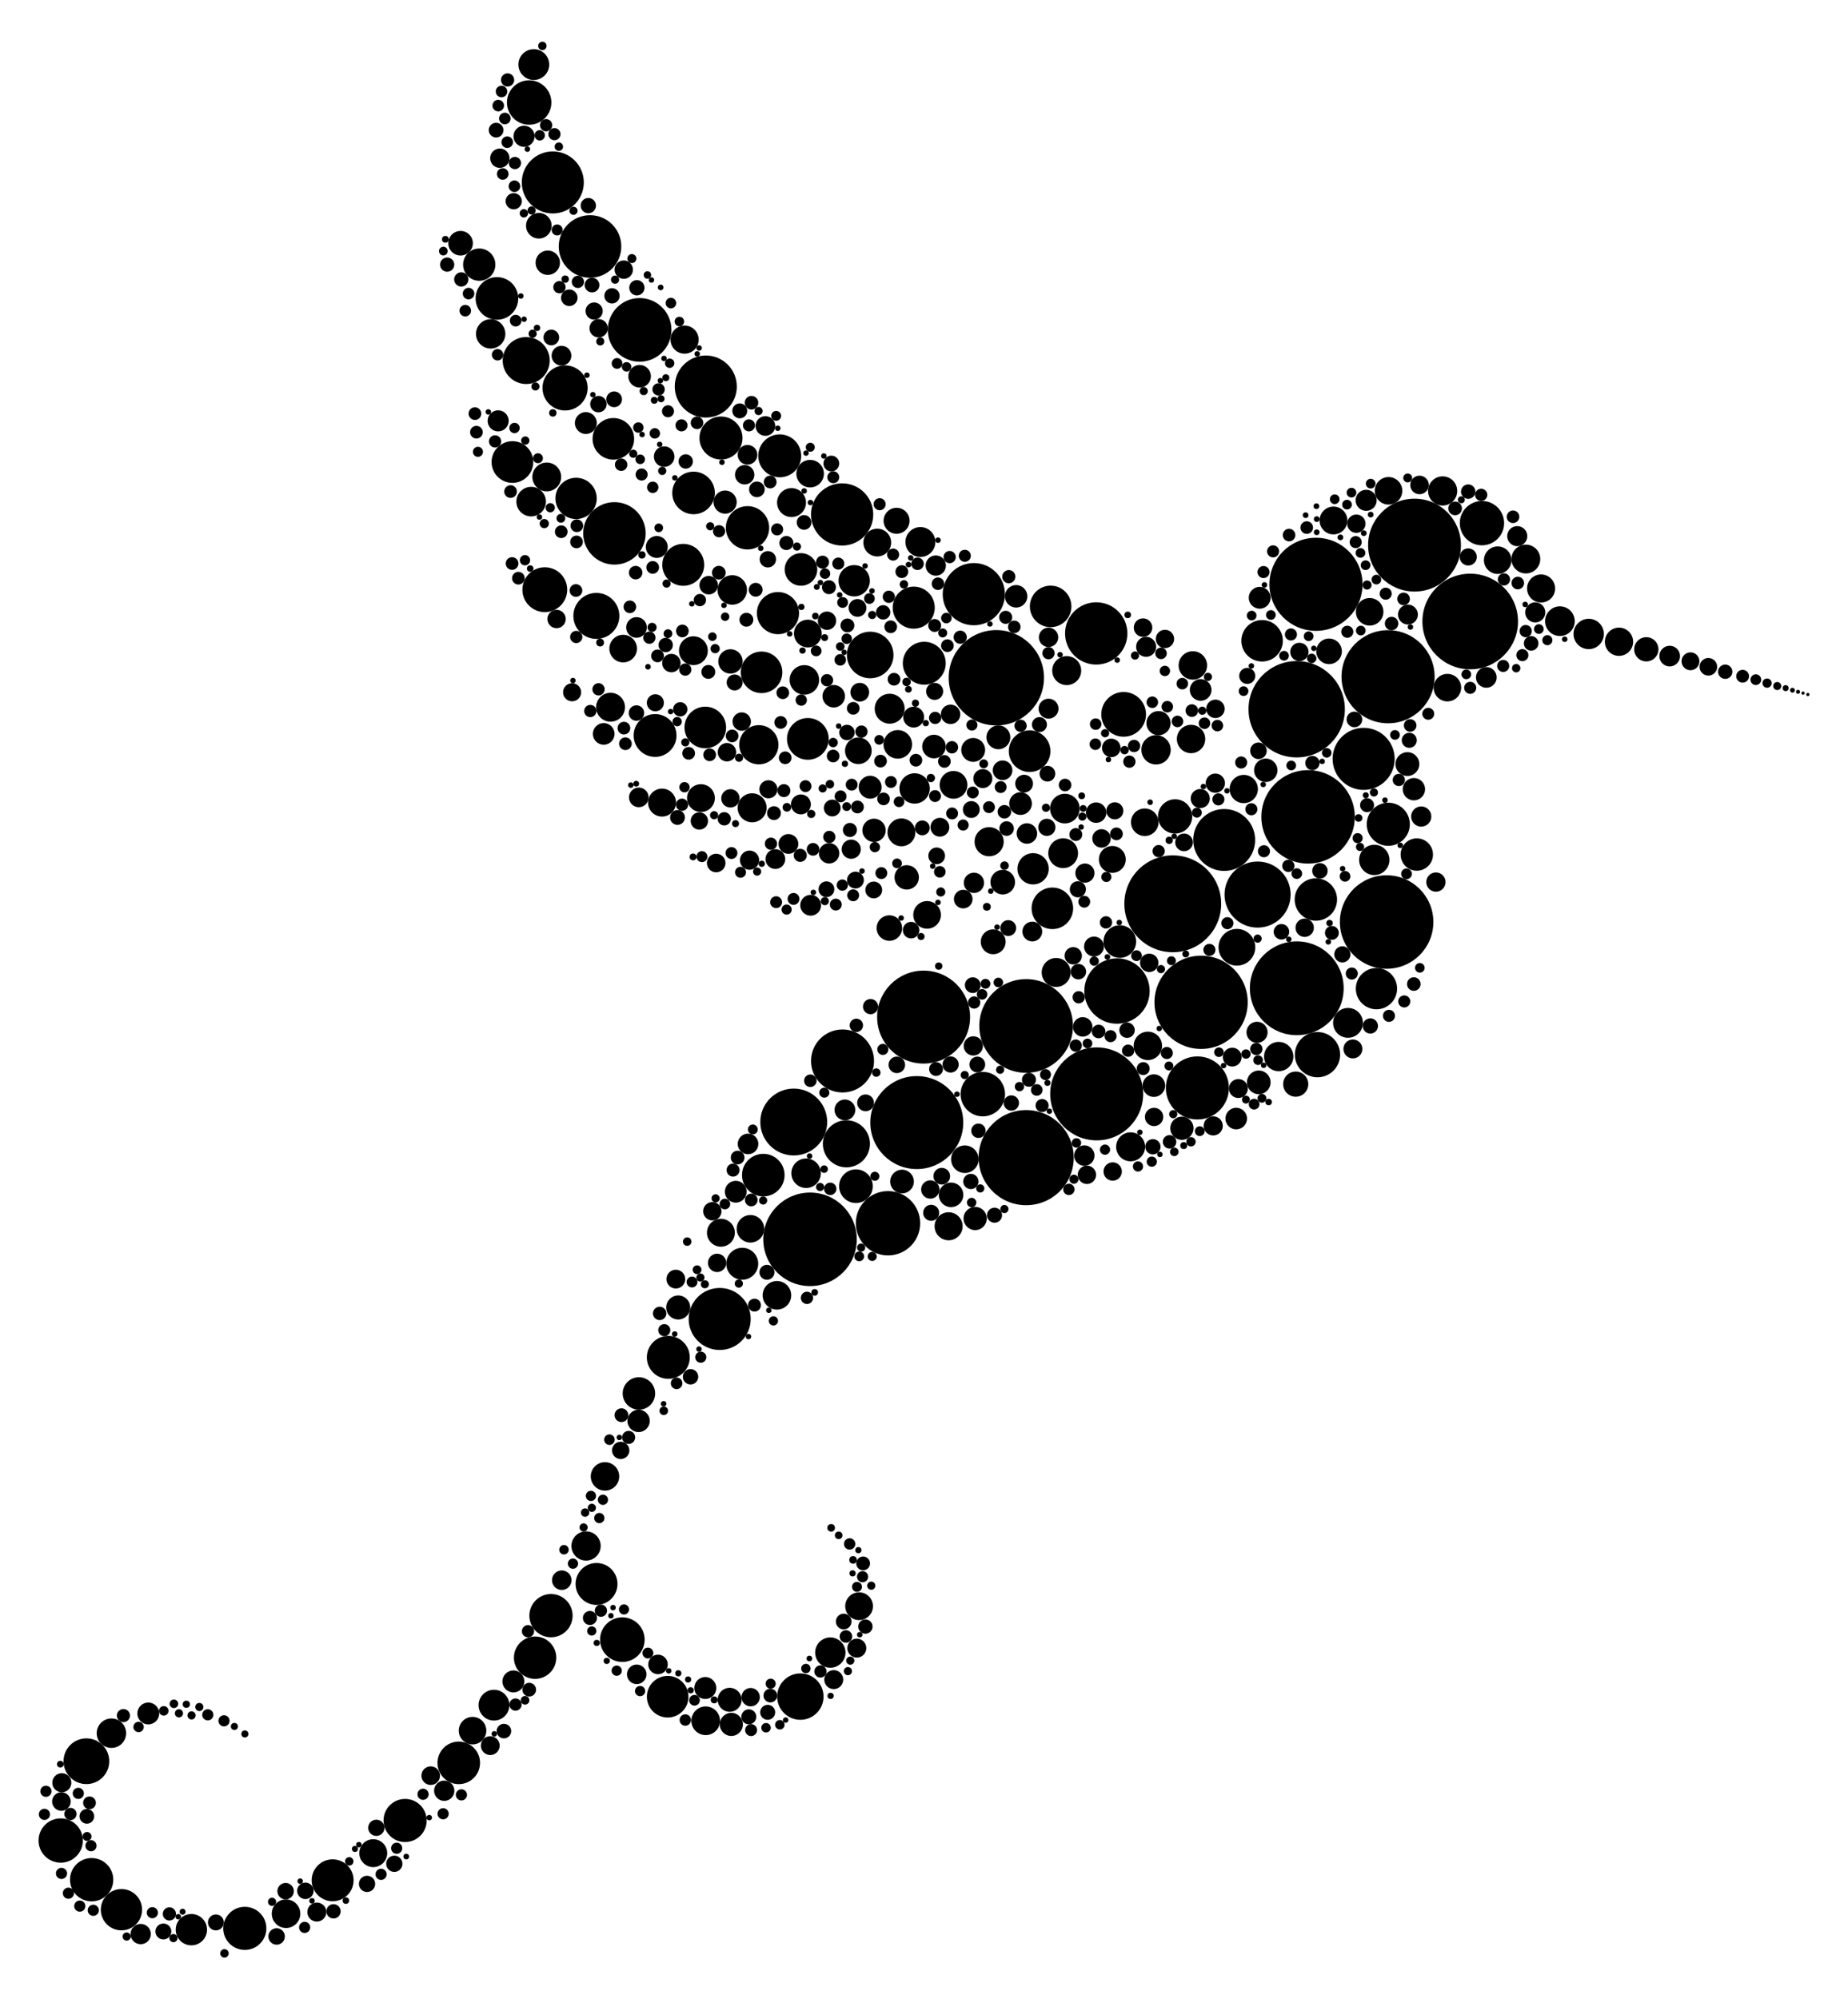 <?xml version="1.0" encoding="utf-8"?>

<!DOCTYPE svg PUBLIC "-//W3C//DTD SVG 1.1//EN" "http://www.w3.org/Graphics/SVG/1.1/DTD/svg11.dtd">
<svg version="1.1" id="Layer_1" xmlns="http://www.w3.org/2000/svg" xmlns:xlink="http://www.w3.org/1999/xlink" x="0px" y="0px"
	 viewBox="0 0 1543.438 1669.657" enable-background="new 0 0 1543.438 1669.657" xml:space="preserve">
<g>
	<circle cx="1181.397" cy="455.238" r="38.778"/>
	<circle cx="765.685" cy="937.484" r="38.819"/>
	<circle cx="1003.146" cy="837.039" r="38.945"/>
	<circle cx="1092.49" cy="682.164" r="39.022"/>
	<circle cx="979.49" cy="754.77" r="40.441"/>
	<circle cx="857.022" cy="856.796" r="39.118"/>
	<circle cx="1158.101" cy="769.988" r="39.039"/>
	<circle cx="915.946" cy="913.516" r="38.825"/>
	<circle cx="832.133" cy="566" r="39.811"/>
	<circle cx="1159.31" cy="565.14" r="38.879"/>
	<circle cx="1099.092" cy="487.961" r="38.875"/>
	<circle cx="1083.056" cy="825.322" r="39.168"/>
	<circle cx="676.534" cy="1034.963" r="39.045"/>
	<circle cx="1227.904" cy="519.024" r="39.929"/>
	<circle cx="857.047" cy="966.753" r="39.727"/>
	<circle cx="771.395" cy="849.388" r="38.813"/>
	<circle cx="1082.986" cy="592.294" r="40.234"/>
	<circle cx="513.168" cy="445.431" r="26.09"/>
	<circle cx="662.93" cy="937.017" r="27.927"/>
	<circle cx="461.695" cy="152.356" r="25.904"/>
	<circle cx="1050.323" cy="747.066" r="27.603"/>
	<circle cx="534.2" cy="275.503" r="26.59"/>
	<circle cx="589.461" cy="322.802" r="25.917"/>
	<circle cx="703.67" cy="886.019" r="26.313"/>
	<circle cx="932.914" cy="827.633" r="27.293"/>
	<circle cx="813.328" cy="496.196" r="25.987"/>
	<circle cx="1022.432" cy="701.467" r="25.85"/>
	<circle cx="915.558" cy="528.986" r="26.025"/>
	<circle cx="601.08" cy="1101.482" r="25.901"/>
	<circle cx="1138.907" cy="633.741" r="25.915"/>
	<circle cx="741.653" cy="1021.553" r="26.869"/>
	<circle cx="1000.037" cy="908.554" r="26.338"/>
	<circle cx="492.779" cy="205.827" r="26.121"/>
	<circle cx="703.335" cy="429.622" r="25.99"/>
	<circle cx="50.699" cy="1537.049" r="18.503"/>
	<circle cx="726.778" cy="546.991" r="19.459"/>
	<circle cx="589.054" cy="607.52" r="17.374"/>
	<circle cx="579.252" cy="411.66" r="17.782"/>
	<circle cx="938.456" cy="596.57" r="18.676"/>
	<circle cx="439.48" cy="301.082" r="19.624"/>
	<circle cx="558.165" cy="1133.554" r="17.927"/>
	<circle cx="277.819" cy="1570.246" r="17.507"/>
	<circle cx="76.532" cy="1569.758" r="18.081"/>
	<circle cx="455.02" cy="492.451" r="18.719"/>
	<circle cx="771.942" cy="553.879" r="17.926"/>
	<circle cx="1237.725" cy="436.882" r="18.516"/>
	<circle cx="1159.483" cy="688.363" r="17.998"/>
	<circle cx="1100.355" cy="880.756" r="18.903"/>
	<circle cx="481.154" cy="416.228" r="17.242"/>
	<circle cx="557.639" cy="1416.94" r="17.37"/>
	<circle cx="651.231" cy="380.684" r="17.925"/>
	<circle cx="706.908" cy="955.202" r="19.663"/>
	<circle cx="878.935" cy="758.553" r="17.352"/>
	<circle cx="446.91" cy="1384.355" r="17.691"/>
	<circle cx="636.049" cy="561.468" r="17.352"/>
	<circle cx="637.5" cy="981.347" r="17.773"/>
	<circle cx="427.973" cy="385.844" r="17.411"/>
	<circle cx="383.164" cy="1472.189" r="17.772"/>
	<circle cx="570.643" cy="471.707" r="17.514"/>
	<circle cx="820.834" cy="913.726" r="18.572"/>
	<circle cx="72.155" cy="1470.824" r="19.097"/>
	<circle cx="1054.094" cy="535.133" r="17.325"/>
	<circle cx="101.437" cy="1594.806" r="17.242"/>
	<circle cx="668.448" cy="1416.863" r="19.369"/>
	<circle cx="471.937" cy="323.967" r="18.844"/>
	<circle cx="338.345" cy="1520.298" r="18.01"/>
	<circle cx="859.925" cy="627.308" r="17.388"/>
	<circle cx="547.117" cy="614.208" r="17.881"/>
	<circle cx="877.484" cy="506.417" r="17.348"/>
	<circle cx="460.186" cy="1349.254" r="18.067"/>
	<circle cx="1149.615" cy="825.625" r="17.242"/>
	<circle cx="1099.009" cy="751.194" r="17.704"/>
	<circle cx="519.782" cy="1369.283" r="18.622"/>
	<circle cx="498.076" cy="514.351" r="19.208"/>
	<circle cx="512.276" cy="366.473" r="17.365"/>
	<circle cx="602.165" cy="365.805" r="17.969"/>
	<circle cx="415.03" cy="249.214" r="17.805"/>
	<circle cx="204.466" cy="1610.397" r="18.006"/>
	<circle cx="763.138" cy="507.448" r="17.571"/>
	<circle cx="649.76" cy="512.02" r="17.615"/>
	<circle cx="441.956" cy="85.6" r="18.551"/>
	<circle cx="498.214" cy="1322.775" r="17.501"/>
	<circle cx="674.709" cy="617.051" r="17.427"/>
	<circle cx="624.309" cy="440.766" r="18.097"/>
	<circle cx="693.484" cy="1380.088" r="12.669"/>
	<circle cx="611.564" cy="492.676" r="12.312"/>
	<circle cx="714.877" cy="990.605" r="14.055"/>
	<circle cx="394.674" cy="1445.275" r="11.5"/>
	<circle cx="1183.318" cy="713.636" r="13.517"/>
	<circle cx="571.765" cy="283.617" r="11.754"/>
	<circle cx="1147.799" cy="718.111" r="12.665"/>
	<circle cx="671.809" cy="567.795" r="12.327"/>
	<circle cx="887.937" cy="712.525" r="12.438"/>
	<circle cx="400.261" cy="221.009" r="13.478"/>
	<circle cx="676.62" cy="395.559" r="11.5"/>
	<circle cx="981.449" cy="681.797" r="14.312"/>
	<circle cx="768.71" cy="452.649" r="12.502"/>
	<circle cx="944.277" cy="957.715" r="12.1"/>
	<circle cx="763.877" cy="658.451" r="12.674"/>
	<circle cx="958.691" cy="873.409" r="11.874"/>
	<circle cx="1038.786" cy="658.924" r="11.808"/>
	<circle cx="732.69" cy="453.102" r="11.6"/>
	<circle cx="509.927" cy="590.619" r="12.076"/>
	<circle cx="1159.701" cy="409.882" r="11.5"/>
	<circle cx="579.114" cy="543.416" r="12.039"/>
	<circle cx="633.786" cy="621.96" r="16.383"/>
	<circle cx="1302.823" cy="518.746" r="12.393"/>
	<circle cx="409.809" cy="278.823" r="12.26"/>
	<circle cx="1274.389" cy="466.853" r="12.039"/>
	<circle cx="489.473" cy="1291.054" r="12.214"/>
	<circle cx="626.757" cy="1026.182" r="11.5"/>
	<circle cx="585.415" cy="666.506" r="11.616"/>
	<circle cx="752.889" cy="695.1" r="11.626"/>
	<circle cx="1250.869" cy="467.809" r="11.5"/>
	<circle cx="956.099" cy="686.661" r="11.5"/>
	<circle cx="882.094" cy="812.11" r="12.087"/>
	<circle cx="994.757" cy="617.144" r="11.851"/>
	<circle cx="628.175" cy="674.6" r="12.108"/>
	<circle cx="889.367" cy="675.266" r="12.376"/>
	<circle cx="717.508" cy="1341.358" r="11.589"/>
	<circle cx="1067.972" cy="882.34" r="12.244"/>
	<circle cx="1143.928" cy="510.926" r="11.5"/>
	<circle cx="602.089" cy="1029.468" r="11.653"/>
	<circle cx="412.563" cy="1423.993" r="12.862"/>
	<circle cx="1125.853" cy="854.207" r="12.465"/>
	<circle cx="1113.719" cy="434.658" r="11.621"/>
	<circle cx="796.374" cy="655.432" r="11.584"/>
	<circle cx="238.898" cy="1598.158" r="11.934"/>
	<circle cx="311.731" cy="1547.59" r="11.654"/>
	<circle cx="774.295" cy="764.033" r="11.545"/>
	<circle cx="159.829" cy="1611.486" r="13.084"/>
	<circle cx="443.618" cy="418.906" r="12.349"/>
	<circle cx="661.078" cy="419.715" r="12.08"/>
	<circle cx="965.525" cy="626.184" r="12.257"/>
	<circle cx="589.388" cy="1437.036" r="11.971"/>
	<circle cx="1208.857" cy="574.257" r="11.5"/>
	<circle cx="619.917" cy="1055.375" r="13.345"/>
	<circle cx="552.917" cy="670.253" r="11.679"/>
	<circle cx="935.261" cy="786.304" r="13.622"/>
	<circle cx="648.889" cy="1081.721" r="11.933"/>
	<circle cx="668.957" cy="475.555" r="13.612"/>
	<circle cx="743.046" cy="591.854" r="12.503"/>
	<circle cx="533.616" cy="1163.7" r="13.56"/>
	<circle cx="505.286" cy="1232.948" r="11.887"/>
	<circle cx="1287.102" cy="491.445" r="11.73"/>
	<circle cx="1033.057" cy="791.075" r="15.339"/>
	<circle cx="713.41" cy="485.003" r="13.077"/>
	<circle cx="1204.88" cy="410.001" r="12.192"/>
	<circle cx="805.838" cy="968.088" r="11.5"/>
	<circle cx="792.28" cy="1024.075" r="11.715"/>
	<circle cx="749.817" cy="621.617" r="11.929"/>
	<circle cx="673.259" cy="979.777" r="12.322"/>
	<circle cx="674.7" cy="529.08" r="11.585"/>
	<circle cx="534.191" cy="314.223" r="9.433"/>
	<circle cx="610.042" cy="666.702" r="7.671"/>
	<circle cx="1175.442" cy="638.087" r="9.944"/>
	<circle cx="610.801" cy="1440.072" r="9.657"/>
	<circle cx="794.32" cy="997.835" r="10.243"/>
	<circle cx="748.822" cy="434.906" r="10.851"/>
	<circle cx="1180.873" cy="659.071" r="9.323"/>
	<circle cx="564.45" cy="1068.201" r="7.856"/>
	<circle cx="1282.219" cy="511.399" r="8.412"/>
	<circle cx="781.563" cy="472.312" r="8.472"/>
	<circle cx="1052.093" cy="499.204" r="9.127"/>
	<circle cx="919.996" cy="700.17" r="7.722"/>
	<circle cx="928.141" cy="624.587" r="7.742"/>
	<circle cx="384.663" cy="203.112" r="10.262"/>
	<circle cx="906.126" cy="729.139" r="8.018"/>
	<circle cx="51.268" cy="1504.479" r="7.754"/>
	<circle cx="609.413" cy="1419.524" r="10.004"/>
	<circle cx="793.907" cy="596.551" r="8.133"/>
	<circle cx="1057.174" cy="643.267" r="9.774"/>
	<circle cx="915.475" cy="678.657" r="8.547"/>
	<circle cx="1267.187" cy="447.733" r="8.392"/>
	<circle cx="696.328" cy="581.432" r="9.393"/>
	<circle cx="409.468" cy="1457.786" r="7.875"/>
	<circle cx="692.484" cy="712.594" r="8.528"/>
	<circle cx="928.992" cy="717.706" r="11.226"/>
	<circle cx="450.029" cy="188.521" r="10.693"/>
	<circle cx="359.723" cy="1482.866" r="7.77"/>
	<circle cx="624.303" cy="379.799" r="8.221"/>
	<circle cx="639.247" cy="355.759" r="8.223"/>
	<circle cx="957.217" cy="540.166" r="8.367"/>
	<circle cx="591.912" cy="488.716" r="7.735"/>
	<circle cx="905.647" cy="965.045" r="8.525"/>
	<circle cx="829.511" cy="786.502" r="10.384"/>
	<circle cx="1049.879" cy="862.096" r="8.83"/>
	<circle cx="445.83" cy="53.925" r="12.87"/>
	<circle cx="726.754" cy="657.406" r="9.559"/>
	<circle cx="780.048" cy="623.455" r="9.841"/>
	<circle cx="1141" cy="417.801" r="8.809"/>
	<circle cx="729.987" cy="693.413" r="9.734"/>
	<circle cx="1326.874" cy="529.425" r="12.68"/>
	<circle cx="1352.163" cy="535.935" r="11.804"/>
	<circle cx="1374.989" cy="542.236" r="10.134"/>
	<circle cx="1394.519" cy="547.912" r="8.632"/>
	<circle cx="1411.879" cy="552.252" r="7.464"/>
	<circle cx="117.502" cy="1615.148" r="8.483"/>
	<circle cx="626.024" cy="718.34" r="8.021"/>
	<circle cx="1199.263" cy="736.634" r="8.058"/>
	<circle cx="1241.362" cy="565.703" r="8.652"/>
	<circle cx="1002.792" cy="576.167" r="9.058"/>
	<circle cx="833.837" cy="615.743" r="9.96"/>
	<circle cx="812.804" cy="626.259" r="9.96"/>
	<circle cx="837.342" cy="643.285" r="8.208"/>
	<circle cx="51.634" cy="1488.767" r="7.963"/>
	<circle cx="705.663" cy="926.887" r="8.679"/>
	<circle cx="813.43" cy="737.25" r="8.479"/>
	<circle cx="757.285" cy="732.709" r="10.169"/>
	<circle cx="907.786" cy="981.099" r="7.671"/>
	<circle cx="929.319" cy="978.345" r="7.671"/>
	<circle cx="963.872" cy="932.776" r="7.671"/>
	<circle cx="1186.996" cy="681.891" r="8.437"/>
	<circle cx="605.611" cy="419.308" r="9.664"/>
	<circle cx="890.912" cy="560.037" r="12.104"/>
	<circle cx="264.614" cy="1596.783" r="7.95"/>
	<circle cx="1015.024" cy="654.037" r="8.05"/>
	<circle cx="93.071" cy="1447.408" r="12.3"/>
	<circle cx="621.949" cy="396.473" r="8.105"/>
	<circle cx="1132.823" cy="437.346" r="7.671"/>
	<circle cx="598.914" cy="1054.643" r="7.671"/>
	<circle cx="437.677" cy="113.821" r="8.825"/>
	<circle cx="614.48" cy="995.222" r="9.105"/>
	<circle cx="742.804" cy="775.041" r="10.648"/>
	<circle cx="837.495" cy="736.674" r="10.267"/>
	<circle cx="1013.267" cy="940.244" r="8.003"/>
	<circle cx="658.491" cy="704.788" r="8.264"/>
	<circle cx="619.493" cy="602.595" r="7.686"/>
	<circle cx="1015.12" cy="591.951" r="7.708"/>
	<circle cx="668.916" cy="671.769" r="8.324"/>
	<circle cx="996.258" cy="555.707" r="11.885"/>
	<circle cx="549.556" cy="1389.988" r="8.165"/>
	<circle cx="531.779" cy="1398.25" r="8.165"/>
	<circle cx="469.183" cy="1319.63" r="8.165"/>
	<circle cx="776.976" cy="993.353" r="7.671"/>
	<circle cx="1110.025" cy="543.94" r="10.69"/>
	<circle cx="504.216" cy="612.895" r="9.044"/>
	<circle cx="690.701" cy="518.367" r="7.671"/>
	<circle cx="967.577" cy="603.917" r="10.104"/>
	<circle cx="814.45" cy="1017.567" r="9.707"/>
	<circle cx="464.845" cy="516.944" r="7.671"/>
	<circle cx="371.018" cy="1495.464" r="8.482"/>
	<circle cx="468.948" cy="297.029" r="8.26"/>
	<circle cx="520.465" cy="541.65" r="11.533"/>
	<circle cx="428.785" cy="1404.184" r="9.174"/>
	<circle cx="533.336" cy="1186.595" r="9.337"/>
	<circle cx="1029.167" cy="882.808" r="7.872"/>
	<circle cx="607.136" cy="628.188" r="7.703"/>
	<circle cx="499.967" cy="274.137" r="7.671"/>
	<circle cx="826.123" cy="702.925" r="12.17"/>
	<circle cx="554.721" cy="381.329" r="8.599"/>
	<circle cx="560.739" cy="553.742" r="7.704"/>
	<circle cx="857.669" cy="696.071" r="8.565"/>
	<circle cx="804.492" cy="750.841" r="7.787"/>
	<circle cx="1175.896" cy="513.245" r="8.306"/>
	<circle cx="763.089" cy="598.848" r="8.726"/>
	<circle cx="677.076" cy="755.984" r="8.712"/>
	<circle cx="904.281" cy="857.569" r="8.147"/>
	<circle cx="1085.258" cy="544.443" r="7.671"/>
	<circle cx="812.901" cy="873.46" r="8.045"/>
	<circle cx="594.937" cy="1011.517" r="7.671"/>
	<circle cx="959.836" cy="804.078" r="7.688"/>
	<circle cx="416.058" cy="351.461" r="8.801"/>
	<circle cx="710.93" cy="709.185" r="8.022"/>
	<circle cx="626.95" cy="1417.326" r="7.671"/>
	<circle cx="1034.284" cy="909.035" r="7.912"/>
	<circle cx="1129.93" cy="875.984" r="7.912"/>
	<circle cx="1089.665" cy="774.786" r="7.671"/>
	<circle cx="456.646" cy="398.298" r="12.031"/>
	<circle cx="963.705" cy="906.614" r="9.43"/>
	<circle cx="1082.168" cy="905.378" r="10.508"/>
	<circle cx="566.445" cy="1091.89" r="10.038"/>
	<circle cx="941.299" cy="860.312" r="6.445"/>
	<circle cx="693.396" cy="992.818" r="5.185"/>
	<circle cx="859.378" cy="901.719" r="5.866"/>
	<circle cx="647.578" cy="717.442" r="8.253"/>
	<circle cx="547.346" cy="586.903" r="7.138"/>
	<circle cx="1256.073" cy="483.874" r="5.116"/>
	<circle cx="641.306" cy="467.067" r="6.842"/>
	<circle cx="875.74" cy="591.808" r="8.333"/>
	<circle cx="1112.394" cy="779.076" r="5.789"/>
	<circle cx="917.547" cy="861.406" r="5.663"/>
	<circle cx="533.518" cy="665.913" r="8.2"/>
	<circle cx="788.742" cy="635.853" r="5.301"/>
	<circle cx="764.956" cy="634.852" r="5.301"/>
	<circle cx="735.411" cy="635.603" r="5.301"/>
	<circle cx="695.85" cy="631.346" r="5.301"/>
	<circle cx="652.033" cy="603.303" r="5.301"/>
	<circle cx="655.789" cy="632.848" r="5.301"/>
	<circle cx="575.166" cy="629.093" r="5.301"/>
	<circle cx="592.692" cy="630.345" r="5.301"/>
	<circle cx="611.471" cy="614.57" r="5.301"/>
	<circle cx="522.335" cy="621.08" r="5.301"/>
	<circle cx="521.083" cy="608.061" r="5.301"/>
	<circle cx="569.908" cy="526.937" r="5.301"/>
	<circle cx="481.022" cy="493.135" r="5.301"/>
	<circle cx="432.948" cy="482.869" r="5.301"/>
	<circle cx="427.69" cy="470.6" r="5.301"/>
	<circle cx="481.773" cy="439.052" r="5.301"/>
	<circle cx="468.753" cy="444.06" r="5.301"/>
	<circle cx="545.12" cy="473.855" r="5.301"/>
	<circle cx="481.522" cy="452.573" r="5.301"/>
	<circle cx="396.643" cy="345.409" r="5.301"/>
	<circle cx="397.895" cy="360.933" r="5.301"/>
	<circle cx="426.438" cy="410.509" r="5.301"/>
	<circle cx="438.457" cy="467.846" r="4.3"/>
	<circle cx="653.786" cy="578.515" r="5.301"/>
	<circle cx="712.626" cy="591.535" r="5.301"/>
	<circle cx="746.678" cy="567.248" r="5.301"/>
	<circle cx="743.923" cy="523.431" r="5.301"/>
	<circle cx="791.246" cy="539.205" r="5.301"/>
	<circle cx="813.603" cy="837.211" r="5.116"/>
	<circle cx="1226.271" cy="465.112" r="7.17"/>
	<circle cx="690.696" cy="568.06" r="5.116"/>
	<circle cx="499.899" cy="575.663" r="5.138"/>
	<circle cx="569.619" cy="672.027" r="5.116"/>
	<circle cx="781.001" cy="599.546" r="5.116"/>
	<circle cx="716.877" cy="626.975" r="11.124"/>
	<circle cx="707.366" cy="611.698" r="6.444"/>
	<circle cx="1180.81" cy="821.788" r="5.672"/>
	<circle cx="692.325" cy="490.378" r="5.821"/>
	<circle cx="440.986" cy="1362.248" r="5.116"/>
	<circle cx="793.151" cy="465.216" r="5.116"/>
	<circle cx="870.353" cy="923.24" r="5.454"/>
	<circle cx="314.31" cy="1526.419" r="6.792"/>
	<circle cx="306.548" cy="1573.241" r="6.792"/>
	<circle cx="329.333" cy="1556.465" r="6.792"/>
	<circle cx="531.61" cy="523.98" r="8.631"/>
	<circle cx="913.714" cy="790.446" r="8.32"/>
	<circle cx="692.637" cy="698.951" r="5.116"/>
	<circle cx="868.133" cy="605.122" r="6.268"/>
	<circle cx="589.048" cy="1409.678" r="9.176"/>
	<circle cx="643.88" cy="704.594" r="5.116"/>
	<circle cx="786.554" cy="982.265" r="6.981"/>
	<circle cx="852.385" cy="606.104" r="5.116"/>
	<circle cx="668.368" cy="714.324" r="5.465"/>
	<circle cx="549.167" cy="547.735" r="5.333"/>
	<circle cx="417.459" cy="132.123" r="8.088"/>
	<circle cx="875.739" cy="532.253" r="8.101"/>
	<circle cx="714.471" cy="734.961" r="7.027"/>
	<circle cx="729.744" cy="743.223" r="7.027"/>
	<circle cx="530.882" cy="478.22" r="5.648"/>
	<circle cx="413.462" cy="368.612" r="5.116"/>
	<circle cx="900.646" cy="811.446" r="6.476"/>
	<circle cx="709.843" cy="693.132" r="5.889"/>
	<circle cx="685.222" cy="1395.838" r="5.116"/>
	<circle cx="58.849" cy="1514.88" r="5.116"/>
	<circle cx="542.362" cy="532.545" r="5.116"/>
	<circle cx="720.886" cy="1305.633" r="5.753"/>
	<circle cx="709.619" cy="1289.358" r="4.751"/>
	<circle cx="817.194" cy="944.308" r="6.012"/>
	<circle cx="1237.072" cy="413.259" r="5.116"/>
	<circle cx="1076.009" cy="723.11" r="5.116"/>
	<circle cx="770.306" cy="691.378" r="6.184"/>
	<circle cx="624.76" cy="955.301" r="8.612"/>
	<circle cx="1121.131" cy="797.003" r="6.751"/>
	<circle cx="641.779" cy="659.132" r="7.552"/>
	<circle cx="123.841" cy="1430.936" r="9.134"/>
	<circle cx="430.036" cy="136.148" r="5.116"/>
	<circle cx="457.489" cy="219.401" r="10.17"/>
	<circle cx="737.618" cy="511.381" r="6.002"/>
	<circle cx="616.061" cy="966.693" r="5.722"/>
	<circle cx="493.027" cy="593.773" r="5.116"/>
	<circle cx="627.645" cy="336.326" r="5.689"/>
	<circle cx="482.651" cy="235.377" r="5.116"/>
	<circle cx="760.944" cy="776.776" r="6.911"/>
	<circle cx="501.874" cy="1345.093" r="5.116"/>
	<circle cx="816.237" cy="888.987" r="6.592"/>
	<circle cx="679.067" cy="709.277" r="5.293"/>
	<circle cx="1185.577" cy="404.984" r="7.753"/>
	<circle cx="512.927" cy="333.47" r="6.574"/>
	<circle cx="1215.291" cy="424.569" r="5.713"/>
	<circle cx="481.279" cy="531.944" r="5.116"/>
	<circle cx="987.127" cy="942.204" r="9.704"/>
	<circle cx="373.473" cy="220.992" r="5.939"/>
	<circle cx="420.876" cy="1445.652" r="6.088"/>
	<circle cx="842.08" cy="775.044" r="6.624"/>
	<circle cx="568.135" cy="592.346" r="5.977"/>
	<circle cx="1051.32" cy="903.882" r="9.886"/>
	<circle cx="954.665" cy="524.135" r="7.749"/>
	<circle cx="414.339" cy="108.687" r="6.144"/>
	<circle cx="496.224" cy="259.766" r="7.18"/>
	<circle cx="848.649" cy="497.986" r="9.38"/>
	<circle cx="719.49" cy="610.946" r="5.116"/>
	<circle cx="742.344" cy="498.376" r="5.116"/>
	<circle cx="643.246" cy="402.527" r="5.332"/>
	<circle cx="1278.813" cy="537.284" r="6.094"/>
	<circle cx="572.373" cy="1436.408" r="4.774"/>
	<circle cx="704.657" cy="1354.154" r="6.547"/>
	<circle cx="898.472" cy="873.199" r="5.116"/>
	<circle cx="972.967" cy="533.594" r="7.665"/>
	<circle cx="874.788" cy="646.121" r="6.587"/>
	<circle cx="604.901" cy="683.789" r="5.563"/>
	<circle cx="777.704" cy="1012.826" r="6.697"/>
	<circle cx="686.993" cy="469.461" r="5.425"/>
	<circle cx="967.697" cy="710.765" r="5.116"/>
	<circle cx="456.103" cy="104.574" r="5.116"/>
	<circle cx="852.348" cy="671.071" r="9.468"/>
	<circle cx="830.631" cy="1014.832" r="6.294"/>
	<circle cx="716.146" cy="673.925" r="5.326"/>
	<circle cx="550.945" cy="1096.841" r="5.596"/>
	<circle cx="811.219" cy="676.049" r="7.035"/>
	<circle cx="801.982" cy="532.151" r="5.519"/>
	<circle cx="842.544" cy="481.574" r="5.519"/>
	<circle cx="1049.279" cy="876.029" r="5.116"/>
	<circle cx="1274.244" cy="527.046" r="5.116"/>
	<circle cx="520.968" cy="225.182" r="7.687"/>
	<circle cx="810.858" cy="986.657" r="6.376"/>
	<circle cx="582.146" cy="353.117" r="5.267"/>
	<circle cx="1131.198" cy="600.799" r="6.528"/>
	<circle cx="654.705" cy="660.267" r="5.423"/>
	<circle cx="531.555" cy="595.474" r="6.473"/>
	<circle cx="278.543" cy="1596.169" r="5.993"/>
	<circle cx="942.19" cy="877.455" r="5.116"/>
	<circle cx="625.4" cy="1433.731" r="6.26"/>
	<circle cx="641.175" cy="1429.976" r="6.26"/>
	<circle cx="782.305" cy="714.716" r="6.976"/>
	<circle cx="840.707" cy="691.948" r="6.083"/>
	<circle cx="238.539" cy="1579.342" r="6.885"/>
	<circle cx="231.028" cy="1617.15" r="6.885"/>
	<circle cx="695.074" cy="674.781" r="7.016"/>
	<circle cx="489.292" cy="353.27" r="9.141"/>
	<circle cx="875.702" cy="545.471" r="5.116"/>
	<circle cx="430.535" cy="1423.509" r="5.116"/>
	<circle cx="900.922" cy="832.817" r="5.116"/>
	<circle cx="694.327" cy="387.102" r="6.598"/>
	<circle cx="475.467" cy="248.667" r="6.9"/>
	<circle cx="103.07" cy="1432.702" r="5.483"/>
	<circle cx="572.349" cy="559.181" r="5.116"/>
	<circle cx="896.381" cy="798.179" r="7.246"/>
	<circle cx="707.14" cy="673.601" r="3.686"/>
	<circle cx="978.337" cy="802.32" r="3.727"/>
	<circle cx="596.434" cy="680.81" r="3.413"/>
	<circle cx="820.242" cy="830.406" r="4.391"/>
	<circle cx="537.613" cy="326.604" r="3.413"/>
	<circle cx="927.521" cy="865.294" r="5.041"/>
	<circle cx="487.414" cy="1275.564" r="3.413"/>
	<circle cx="999.63" cy="678.658" r="4.137"/>
	<circle cx="74.753" cy="1505.57" r="5.334"/>
	<circle cx="523.332" cy="306.368" r="3.969"/>
	<circle cx="766.315" cy="470.81" r="5.221"/>
	<circle cx="695.963" cy="398.558" r="4.975"/>
	<circle cx="430.67" cy="267.77" r="4.876"/>
	<circle cx="580.04" cy="1419.923" r="4.466"/>
	<circle cx="728.464" cy="513.582" r="3.413"/>
	<circle cx="1141.756" cy="672.426" r="5.84"/>
	<circle cx="656.983" cy="759.589" r="4.246"/>
	<circle cx="693.11" cy="654.904" r="3.557"/>
	<circle cx="673.979" cy="1083.857" r="5.127"/>
	<circle cx="838.963" cy="722.914" r="3.571"/>
	<circle cx="526.065" cy="506.767" r="5.256"/>
	<circle cx="1050.363" cy="783.854" r="3.413"/>
	<circle cx="600.552" cy="443.648" r="5.075"/>
	<circle cx="582.209" cy="1060.37" r="3.67"/>
	<circle cx="554.805" cy="1110.817" r="5.057"/>
	<circle cx="707.764" cy="522.315" r="5.789"/>
	<circle cx="623.385" cy="517.557" r="5.789"/>
	<circle cx="591.586" cy="561.124" r="5.789"/>
	<circle cx="646.42" cy="679.054" r="5.789"/>
	<circle cx="631.147" cy="492.519" r="5.789"/>
	<circle cx="640.562" cy="1062.508" r="6.262"/>
	<circle cx="681.659" cy="543.578" r="4.497"/>
	<circle cx="255.056" cy="1579.048" r="6.892"/>
	<circle cx="851.46" cy="907.444" r="3.904"/>
	<circle cx="444.013" cy="175.763" r="3.413"/>
	<circle cx="617.239" cy="632.825" r="3.413"/>
	<circle cx="1070.256" cy="778.148" r="6.494"/>
	<circle cx="962.892" cy="957.674" r="6.39"/>
	<circle cx="465.334" cy="192.038" r="4.593"/>
	<circle cx="145.243" cy="1422.862" r="3.575"/>
	<circle cx="534.697" cy="383.564" r="4.004"/>
	<circle cx="525.03" cy="1200.392" r="5.465"/>
	<circle cx="838.863" cy="677.913" r="5.653"/>
	<circle cx="499.8" cy="337.491" r="6.873"/>
	<circle cx="669.189" cy="584.649" r="4.73"/>
	<circle cx="555.987" cy="538.666" r="6.013"/>
	<circle cx="500.551" cy="1267.751" r="4.283"/>
	<circle cx="503.556" cy="1252.478" r="4.283"/>
	<circle cx="493.541" cy="1249.223" r="4.283"/>
	<circle cx="478.518" cy="1305.81" r="4.283"/>
	<circle cx="515.073" cy="1395.196" r="4.283"/>
	<circle cx="534.603" cy="1412.222" r="4.283"/>
	<circle cx="656.804" cy="453.482" r="5.866"/>
	<circle cx="632.346" cy="727.867" r="3.413"/>
	<circle cx="1174.708" cy="729.761" r="4.482"/>
	<circle cx="488.672" cy="1263.164" r="3.502"/>
	<circle cx="1053.981" cy="917.19" r="3.685"/>
	<circle cx="979.882" cy="930.437" r="3.413"/>
	<circle cx="947.961" cy="547.452" r="3.413"/>
	<circle cx="423.921" cy="66.772" r="5.526"/>
	<circle cx="643.373" cy="1415.997" r="5.722"/>
	<circle cx="494.229" cy="1362.03" r="3.864"/>
	<circle cx="1162.251" cy="520.723" r="5.635"/>
	<circle cx="931.089" cy="677.14" r="7.141"/>
	<circle cx="865.895" cy="910.241" r="4.862"/>
	<circle cx="750.879" cy="669.58" r="4.437"/>
	<circle cx="478.971" cy="176.042" r="3.413"/>
	<circle cx="513.681" cy="233.554" r="3.413"/>
	<circle cx="862.828" cy="725.534" r="13.066"/>
	<circle cx="637.366" cy="1002.532" r="3.413"/>
	<circle cx="900.218" cy="742.663" r="6.741"/>
	<circle cx="494.466" cy="238.058" r="6.154"/>
	<circle cx="804.409" cy="689.022" r="4.641"/>
	<circle cx="429.042" cy="168.052" r="6.773"/>
	<circle cx="136.443" cy="1612.992" r="6.656"/>
	<circle cx="571.683" cy="657.426" r="4.314"/>
	<circle cx="899.036" cy="954.462" r="3.953"/>
	<circle cx="565.57" cy="602.636" r="3.899"/>
	<circle cx="730.685" cy="982.325" r="3.79"/>
	<circle cx="565.1" cy="1155.24" r="4.842"/>
	<circle cx="572.722" cy="385.375" r="6.008"/>
	<circle cx="651.309" cy="1440.35" r="3.965"/>
	<circle cx="639.791" cy="1442.854" r="3.965"/>
	<circle cx="449.3" cy="382.666" r="4.151"/>
	<circle cx="1226.25" cy="410.564" r="6.036"/>
	<circle cx="1050.757" cy="885.349" r="4.039"/>
	<circle cx="415.558" cy="296.264" r="4.778"/>
	<circle cx="628.76" cy="943.219" r="4.114"/>
	<circle cx="429.705" cy="357.415" r="4.338"/>
	<circle cx="1175.705" cy="399.131" r="3.724"/>
	<circle cx="1266.304" cy="558.008" r="3.517"/>
	<circle cx="903.977" cy="681.946" r="3.413"/>
	<circle cx="648.252" cy="347.297" r="4.134"/>
	<circle cx="136.771" cy="1428.743" r="3.98"/>
	<circle cx="777.45" cy="649.719" r="3.465"/>
	<circle cx="790.411" cy="516.154" r="4.403"/>
	<circle cx="1004.113" cy="593.532" r="3.413"/>
	<circle cx="701.766" cy="539.906" r="3.585"/>
	<circle cx="1147.49" cy="661.785" r="3.413"/>
	<circle cx="969.622" cy="809.317" r="3.413"/>
	<circle cx="1108.055" cy="628.714" r="3.98"/>
	<circle cx="227.207" cy="1588.216" r="3.413"/>
	<circle cx="553.085" cy="393.248" r="3.432"/>
	<circle cx="105.788" cy="1617.215" r="3.413"/>
	<circle cx="572.379" cy="619.93" r="3.413"/>
	<circle cx="943.237" cy="636.072" r="5.121"/>
	<circle cx="585.275" cy="1133.418" r="4.642"/>
	<circle cx="805.722" cy="897.759" r="3.413"/>
	<circle cx="454.575" cy="437.273" r="3.853"/>
	<circle cx="459.583" cy="424.003" r="3.853"/>
	<circle cx="597.293" cy="541.683" r="3.853"/>
	<circle cx="873.179" cy="897.399" r="4.58"/>
	<circle cx="731.888" cy="895.731" r="3.531"/>
	<circle cx="818.727" cy="992.48" r="3.413"/>
	<circle cx="745.95" cy="463.143" r="5.032"/>
	<circle cx="805.791" cy="464.144" r="5.032"/>
	<circle cx="734.682" cy="421.078" r="5.032"/>
	<circle cx="700.13" cy="470.654" r="5.032"/>
	<circle cx="649.052" cy="442.111" r="5.032"/>
	<circle cx="535.879" cy="396.291" r="5.032"/>
	<circle cx="557.912" cy="343.46" r="5.032"/>
	<circle cx="569.179" cy="355.228" r="5.032"/>
	<circle cx="625.516" cy="355.228" r="5.032"/>
	<circle cx="630.152" cy="1089.928" r="5.383"/>
	<circle cx="508.999" cy="1202.283" r="4.401"/>
	<circle cx="695.844" cy="620.102" r="3.927"/>
	<circle cx="684.937" cy="991.28" r="3.413"/>
	<circle cx="922.96" cy="612.311" r="3.413"/>
	<circle cx="718.089" cy="578.088" r="7.823"/>
	<circle cx="518.411" cy="1211.246" r="7.248"/>
	<circle cx="388.583" cy="259.45" r="4.83"/>
	<circle cx="391.337" cy="245.179" r="4.83"/>
	<circle cx="419.881" cy="145.276" r="4.83"/>
	<circle cx="429.646" cy="155.542" r="4.83"/>
	<circle cx="423.637" cy="118.735" r="4.83"/>
	<circle cx="421.634" cy="98.955" r="4.83"/>
	<circle cx="416.125" cy="88.189" r="4.83"/>
	<circle cx="418.879" cy="76.421" r="4.83"/>
	<circle cx="593.152" cy="439.49" r="3.413"/>
	<circle cx="1141.742" cy="488.559" r="3.779"/>
	<circle cx="144.847" cy="1618.536" r="3.413"/>
	<circle cx="627.447" cy="1002.115" r="5.301"/>
	<circle cx="548.536" cy="456.786" r="9.157"/>
	<circle cx="633.544" cy="343.257" r="3.413"/>
	<circle cx="688.483" cy="912.485" r="4.201"/>
	<circle cx="605.436" cy="1005.488" r="4.437"/>
	<circle cx="1008.852" cy="565.268" r="3.413"/>
	<circle cx="905.572" cy="753.045" r="4.94"/>
	<circle cx="749.026" cy="889.263" r="6.907"/>
	<circle cx="598.153" cy="720.725" r="7.769"/>
	<circle cx="689.051" cy="479.038" r="4.369"/>
	<circle cx="969.674" cy="545.627" r="4.811"/>
	<circle cx="962.413" cy="586.44" r="4.811"/>
	<circle cx="915.09" cy="604.718" r="4.811"/>
	<circle cx="914.84" cy="621.493" r="4.811"/>
	<circle cx="1016.746" cy="605.969" r="4.811"/>
	<circle cx="1005.979" cy="603.966" r="4.811"/>
	<circle cx="983.445" cy="602.464" r="4.811"/>
	<circle cx="974.932" cy="590.195" r="4.811"/>
	<circle cx="987.451" cy="570.916" r="4.811"/>
	<circle cx="784.928" cy="728.054" r="4.835"/>
	<circle cx="370.29" cy="209.682" r="3.638"/>
	<circle cx="690.239" cy="742.629" r="6.595"/>
	<circle cx="550.181" cy="440.817" r="3.616"/>
	<circle cx="584.99" cy="1066.883" r="3.413"/>
	<circle cx="645.954" cy="1103.083" r="3.862"/>
	<circle cx="618.475" cy="728.445" r="4.592"/>
	<circle cx="727.678" cy="1324.227" r="3.413"/>
	<circle cx="708.148" cy="1395.586" r="3.413"/>
	<circle cx="710.151" cy="1386.823" r="3.413"/>
	<circle cx="720.417" cy="1316.716" r="4.665"/>
	<circle cx="1135.905" cy="707.294" r="3.413"/>
	<circle cx="1032.481" cy="934.119" r="9.023"/>
	<circle cx="1096.12" cy="637.221" r="5.973"/>
	<circle cx="528.894" cy="378.946" r="3.413"/>
	<circle cx="471.033" cy="1294.206" r="3.958"/>
	<circle cx="726.112" cy="499.858" r="4.47"/>
	<circle cx="533.146" cy="357.039" r="4.357"/>
	<circle cx="717.619" cy="1049.203" r="4.072"/>
	<circle cx="847.102" cy="523.503" r="5.245"/>
	<circle cx="974.522" cy="879.379" r="5.045"/>
	<circle cx="1160.056" cy="848.331" r="5.045"/>
	<circle cx="1172.826" cy="836.313" r="5.045"/>
	<circle cx="1129.009" cy="813.027" r="5.045"/>
	<circle cx="1055.646" cy="710.871" r="5.045"/>
	<circle cx="1025.1" cy="770.963" r="5.045"/>
	<circle cx="1010.077" cy="793.247" r="5.045"/>
	<circle cx="1045.13" cy="675.818" r="5.045"/>
	<circle cx="1017.588" cy="667.555" r="5.045"/>
	<circle cx="1036.617" cy="636.758" r="5.045"/>
	<circle cx="1125.253" cy="527.591" r="5.045"/>
	<circle cx="1078.181" cy="529.845" r="5.045"/>
	<circle cx="1063.294" cy="460.45" r="5.045"/>
	<circle cx="1055.282" cy="477.726" r="5.045"/>
	<circle cx="1227.91" cy="574.413" r="5.045"/>
	<circle cx="1271.476" cy="547.121" r="5.045"/>
	<circle cx="1255.452" cy="556.135" r="5.045"/>
	<circle cx="1157.302" cy="495.792" r="5.045"/>
	<circle cx="1132.264" cy="452.727" r="5.045"/>
	<circle cx="1140.526" cy="472.006" r="4.044"/>
	<circle cx="1136.27" cy="461.74" r="4.044"/>
	<circle cx="1165.064" cy="613.723" r="4.044"/>
	<circle cx="1136.52" cy="526.59" r="4.044"/>
	<circle cx="1092.953" cy="531.347" r="4.044"/>
	<circle cx="1072.422" cy="547.622" r="4.044"/>
	<circle cx="1061.405" cy="513.57" r="4.044"/>
	<circle cx="1045.381" cy="514.07" r="4.044"/>
	<circle cx="1038.62" cy="577.167" r="4.044"/>
	<circle cx="1078.431" cy="639.262" r="4.044"/>
	<circle cx="1224.655" cy="563.145" r="4.044"/>
	<circle cx="1285.247" cy="525.338" r="4.044"/>
	<circle cx="1149.54" cy="484.024" r="4.044"/>
	<circle cx="1125.002" cy="421.429" r="4.044"/>
	<circle cx="1128.758" cy="411.413" r="4.044"/>
	<circle cx="1114.737" cy="416.922" r="4.044"/>
	<circle cx="1144.783" cy="403.902" r="4.044"/>
	<circle cx="835.316" cy="893.371" r="3.413"/>
	<circle cx="722.918" cy="920.991" r="7.017"/>
	<circle cx="715.22" cy="856.28" r="5.59"/>
	<circle cx="1168.293" cy="651.343" r="5.116"/>
	<circle cx="707.161" cy="533.44" r="4.383"/>
	<circle cx="677.545" cy="679.724" r="3.413"/>
	<circle cx="873.593" cy="674.576" r="3.413"/>
	<circle cx="862.175" cy="777.933" r="8.27"/>
	<circle cx="1040.659" cy="880.225" r="3.906"/>
	<circle cx="687.099" cy="658.432" r="3.413"/>
	<circle cx="949.221" cy="798.101" r="4.494"/>
	<circle cx="821.574" cy="637.883" r="3.7"/>
	<circle cx="844.673" cy="921.136" r="6.392"/>
	<circle cx="515.367" cy="303.512" r="4.493"/>
	<circle cx="889.542" cy="655.576" r="5.263"/>
	<circle cx="719.218" cy="1041.892" r="3.413"/>
	<circle cx="737.929" cy="667.162" r="5.275"/>
	<circle cx="665.603" cy="456.426" r="3.413"/>
	<circle cx="874.321" cy="690.912" r="7.176"/>
	<circle cx="494.321" cy="1259.177" r="3.413"/>
	<circle cx="519.023" cy="1181.836" r="5.746"/>
	<circle cx="567.422" cy="268.497" r="3.977"/>
	<circle cx="627.305" cy="1444.827" r="4.998"/>
	<circle cx="643.644" cy="1406.06" r="4.218"/>
	<circle cx="600.363" cy="478.255" r="5.713"/>
	<circle cx="913.862" cy="802.655" r="3.89"/>
	<circle cx="780.619" cy="522.342" r="5.395"/>
	<circle cx="812.43" cy="822.717" r="6.571"/>
	<circle cx="994.702" cy="953.513" r="3.908"/>
	<circle cx="972.9" cy="560.316" r="4.337"/>
	<circle cx="676.74" cy="373.506" r="3.764"/>
	<circle cx="1002.018" cy="944.658" r="4.082"/>
	<circle cx="1185.84" cy="808.245" r="4.018"/>
	<circle cx="673.068" cy="1393.402" r="3.931"/>
	<circle cx="550.043" cy="325.177" r="5.149"/>
	<circle cx="1192.879" cy="596.091" r="4.977"/>
	<circle cx="688.915" cy="752.548" r="3.413"/>
	<circle cx="1144.511" cy="856.79" r="6.371"/>
	<circle cx="838.86" cy="1009.683" r="3.413"/>
	<circle cx="795.049" cy="624.071" r="5.172"/>
	<circle cx="783.365" cy="487.463" r="5.223"/>
	<circle cx="556.749" cy="487.356" r="3.413"/>
	<circle cx="701.769" cy="551.049" r="4.817"/>
	<circle cx="703.758" cy="503.125" r="4.508"/>
	<circle cx="444.87" cy="278.685" r="3.413"/>
	<circle cx="552.081" cy="333" r="2.934"/>
	<circle cx="597.693" cy="1000.778" r="3.417"/>
	<circle cx="527.734" cy="215.936" r="3.77"/>
	<circle cx="50.401" cy="1473.264" r="2.793"/>
	<circle cx="1123.359" cy="731.842" r="4.462"/>
	<circle cx="447.195" cy="322.759" r="3.384"/>
	<circle cx="1110.43" cy="770.85" r="2.669"/>
	<circle cx="1104.253" cy="635.843" r="2.276"/>
	<circle cx="670.239" cy="543.29" r="2.62"/>
	<circle cx="1047.442" cy="922.092" r="4.488"/>
	<circle cx="554.367" cy="1178.146" r="3.579"/>
	<circle cx="250.717" cy="1570.972" r="2.276"/>
	<circle cx="769.237" cy="782.094" r="2.94"/>
	<circle cx="976.808" cy="953.563" r="5.643"/>
	<circle cx="1076.388" cy="784.418" r="2.276"/>
	<circle cx="722.782" cy="1358.372" r="5.98"/>
	<circle cx="706.507" cy="1366.635" r="5.229"/>
	<circle cx="407.865" cy="344.005" r="2.276"/>
	<circle cx="613.566" cy="569.938" r="6.673"/>
	<circle cx="903.428" cy="664.585" r="2.831"/>
	<circle cx="442.004" cy="1411.062" r="5.728"/>
	<circle cx="676.873" cy="419.684" r="2.276"/>
	<circle cx="783.394" cy="753.629" r="2.276"/>
	<circle cx="749.194" cy="721.007" r="4.057"/>
	<circle cx="541.191" cy="556.824" r="2.325"/>
	<circle cx="546.428" cy="334.3" r="2.866"/>
	<circle cx="195.756" cy="1441.773" r="2.931"/>
	<circle cx="204.519" cy="1448.032" r="2.931"/>
	<circle cx="371.972" cy="199.845" r="2.843"/>
	<circle cx="1002.448" cy="666.869" r="7.984"/>
	<circle cx="584.532" cy="501.138" r="5.146"/>
	<circle cx="1156.729" cy="668.234" r="2.319"/>
	<circle cx="557.885" cy="529.172" r="3.669"/>
	<circle cx="811.519" cy="1004.244" r="3.935"/>
	<circle cx="296.458" cy="1544.04" r="2.555"/>
	<circle cx="563.517" cy="1114.073" r="2.276"/>
	<circle cx="793.953" cy="888.985" r="6.758"/>
	<circle cx="1040.592" cy="918.288" r="3.287"/>
	<circle cx="696.335" cy="1402.654" r="7.921"/>
	<circle cx="715.614" cy="1376.364" r="7.921"/>
	<circle cx="461.719" cy="344.839" r="3.096"/>
	<circle cx="159.973" cy="1432.553" r="3.416"/>
	<circle cx="149.457" cy="1430.801" r="3.416"/>
	<circle cx="166.483" cy="1425.543" r="3.416"/>
	<circle cx="705.051" cy="544.76" r="2.276"/>
	<circle cx="399.161" cy="377.317" r="4.21"/>
	<circle cx="617.069" cy="1071.918" r="3.441"/>
	<circle cx="954.804" cy="892.386" r="5.406"/>
	<circle cx="438.705" cy="367.931" r="3.47"/>
	<circle cx="467.262" cy="239.847" r="5.146"/>
	<circle cx="260.569" cy="1587.391" r="2.276"/>
	<circle cx="988.665" cy="956.677" r="2.908"/>
	<circle cx="594.99" cy="531.67" r="3.574"/>
	<circle cx="578.827" cy="715.612" r="2.851"/>
	<circle cx="784.999" cy="690.838" r="7.864"/>
	<circle cx="1055.409" cy="889.621" r="2.276"/>
	<circle cx="781.778" cy="892.767" r="5.79"/>
	<circle cx="463.059" cy="112.02" r="5.074"/>
	<circle cx="540.732" cy="229.648" r="3.099"/>
	<circle cx="466.752" cy="122.474" r="3.517"/>
	<circle cx="452.981" cy="38.345" r="3.517"/>
	<circle cx="72.69" cy="1533.662" r="3.747"/>
	<circle cx="72.538" cy="1516.834" r="6.146"/>
	<circle cx="934.792" cy="770.413" r="2.276"/>
	<circle cx="511.139" cy="247.064" r="6.396"/>
	<circle cx="531.921" cy="240.304" r="6.396"/>
	<circle cx="491.359" cy="171.699" r="6.396"/>
	<circle cx="468.445" cy="432.845" r="3.678"/>
	<circle cx="734.278" cy="617.849" r="4.061"/>
	<circle cx="785.736" cy="744.896" r="3.795"/>
	<circle cx="898.509" cy="696.925" r="5.387"/>
	<circle cx="187.453" cy="1631.29" r="3.539"/>
	<circle cx="1133.883" cy="699.945" r="4.21"/>
	<circle cx="923.711" cy="770.297" r="5.155"/>
	<circle cx="558.533" cy="1395.321" r="2.276"/>
	<circle cx="536.27" cy="362.889" r="2.276"/>
	<circle cx="180.308" cy="1605.433" r="6.657"/>
	<circle cx="960.582" cy="669.956" r="2.31"/>
	<circle cx="976.516" cy="701.726" r="3.06"/>
	<circle cx="605.623" cy="515.013" r="3.512"/>
	<circle cx="885.369" cy="546.768" r="2.276"/>
	<circle cx="855.336" cy="654.436" r="7.432"/>
	<circle cx="995.425" cy="593.428" r="5.275"/>
	<circle cx="1134.666" cy="683.105" r="3.165"/>
	<circle cx="896.923" cy="984.793" r="3.803"/>
	<circle cx="560.104" cy="594.248" r="2.276"/>
	<circle cx="680.43" cy="1079.282" r="2.782"/>
	<circle cx="583.915" cy="290.633" r="2.276"/>
	<circle cx="559.288" cy="303.341" r="3.921"/>
	<circle cx="1055.037" cy="655.126" r="2.276"/>
	<circle cx="722.498" cy="472.628" r="2.276"/>
	<circle cx="625.125" cy="1116.171" r="2.276"/>
	<circle cx="657.222" cy="674.193" r="3.619"/>
	<circle cx="1095.529" cy="549.83" r="3.927"/>
	<circle cx="642.125" cy="1094.217" r="2.276"/>
	<circle cx="551.767" cy="240.043" r="2.361"/>
	<circle cx="1018.029" cy="878.708" r="3.997"/>
	<circle cx="656.181" cy="1436.45" r="2.276"/>
	<circle cx="968.2" cy="858.902" r="2.276"/>
	<circle cx="450.537" cy="431.791" r="2.276"/>
	<circle cx="673.191" cy="378.393" r="2.276"/>
	<circle cx="902.965" cy="690.691" r="2.276"/>
	<circle cx="141.478" cy="1598.319" r="5.517"/>
	<circle cx="1177.016" cy="618.237" r="6.286"/>
	<circle cx="758.696" cy="575.636" r="2.792"/>
	<circle cx="780.613" cy="577.379" r="7.123"/>
	<circle cx="728.273" cy="493.467" r="2.276"/>
	<circle cx="545.163" cy="406.941" r="4.756"/>
	<circle cx="1041.692" cy="564.447" r="6.718"/>
	<circle cx="438.502" cy="1419.933" r="3.616"/>
	<circle cx="826.758" cy="521.064" r="2.276"/>
	<circle cx="675.997" cy="1385.039" r="2.364"/>
	<circle cx="573.967" cy="1036.874" r="3.546"/>
	<circle cx="584.09" cy="685.61" r="7.253"/>
	<circle cx="551.552" cy="317.907" r="2.276"/>
	<circle cx="576.738" cy="1149.765" r="6.436"/>
	<circle cx="1005.09" cy="656.861" r="2.276"/>
	<circle cx="773.222" cy="603.914" r="2.603"/>
	<circle cx="586.247" cy="715.382" r="4.572"/>
	<circle cx="839.927" cy="515.544" r="5.47"/>
	<circle cx="512.013" cy="1342.548" r="2.276"/>
	<circle cx="753.213" cy="477.379" r="5.351"/>
	<circle cx="442.823" cy="474.819" r="2.72"/>
	<circle cx="941.872" cy="513.515" r="2.752"/>
	<circle cx="358.492" cy="1517.917" r="2.276"/>
	<circle cx="531.355" cy="654.475" r="2.392"/>
	<circle cx="669.303" cy="506.858" r="2.599"/>
	<circle cx="824.209" cy="757.284" r="3.263"/>
	<circle cx="495.168" cy="329.6" r="2.276"/>
	<circle cx="604.653" cy="505.523" r="2.276"/>
	<circle cx="702.055" cy="665.047" r="4.963"/>
	<circle cx="672.761" cy="656.534" r="4.963"/>
	<circle cx="711.32" cy="655.282" r="4.963"/>
	<circle cx="744.12" cy="653.028" r="4.963"/>
	<circle cx="835.76" cy="657.285" r="4.963"/>
	<circle cx="825.995" cy="674.06" r="4.963"/>
	<circle cx="795.198" cy="679.318" r="4.963"/>
	<circle cx="736.107" cy="729.145" r="4.963"/>
	<circle cx="712.572" cy="747.673" r="4.963"/>
	<circle cx="698.049" cy="755.435" r="4.963"/>
	<circle cx="662.745" cy="750.677" r="4.963"/>
	<circle cx="648.223" cy="753.432" r="4.963"/>
	<circle cx="610.916" cy="712.369" r="4.963"/>
	<circle cx="780.926" cy="664.796" r="4.963"/>
	<circle cx="812.474" cy="661.792" r="4.963"/>
	<circle cx="1426.814" cy="556.85" r="7.357"/>
	<circle cx="1051.063" cy="627" r="6.921"/>
	<circle cx="908.262" cy="871.368" r="4.018"/>
	<circle cx="764.575" cy="587.233" r="2.984"/>
	<circle cx="876.457" cy="927.983" r="2.276"/>
	<circle cx="612.255" cy="977.169" r="5.425"/>
	<circle cx="636.214" cy="721.35" r="2.604"/>
	<circle cx="541.137" cy="1380.475" r="4.538"/>
	<circle cx="968.745" cy="964.065" r="2.276"/>
	<circle cx="728.49" cy="1049.256" r="3.802"/>
	<circle cx="676.793" cy="902.54" r="5.236"/>
	<circle cx="554.565" cy="299.328" r="2.276"/>
	<circle cx="550.947" cy="371.13" r="2.276"/>
	<circle cx="681.001" cy="514.466" r="2.783"/>
	<circle cx="703.52" cy="739.159" r="4.702"/>
	<circle cx="924.88" cy="799.109" r="2.34"/>
	<circle cx="563.65" cy="399.055" r="2.276"/>
	<circle cx="716.183" cy="507.673" r="7.427"/>
	<circle cx="833.825" cy="820.468" r="3.985"/>
	<circle cx="339.31" cy="1550.43" r="2.374"/>
	<circle cx="1083.079" cy="729.561" r="4.455"/>
	<circle cx="823.044" cy="821.581" r="4.104"/>
	<circle cx="385.254" cy="233.355" r="5.955"/>
	<circle cx="990.33" cy="796.682" r="2.851"/>
	<circle cx="705.652" cy="637.848" r="2.643"/>
	<circle cx="976.243" cy="890.19" r="3.719"/>
	<circle cx="753.364" cy="986.71" r="9.89"/>
	<circle cx="1172.259" cy="500.174" r="5.262"/>
	<circle cx="1263.649" cy="431.57" r="5.262"/>
	<circle cx="1267.655" cy="486.904" r="5.262"/>
	<circle cx="1177.768" cy="605.836" r="5.262"/>
	<circle cx="1091.386" cy="440.583" r="5.262"/>
	<circle cx="1076.613" cy="446.843" r="5.262"/>
	<circle cx="450.802" cy="112.998" r="4.327"/>
	<circle cx="757.143" cy="569.5" r="3.538"/>
	<circle cx="1220.489" cy="417.384" r="2.892"/>
	<circle cx="754.956" cy="487.997" r="3.531"/>
	<circle cx="448.491" cy="273.825" r="2.648"/>
	<circle cx="560.339" cy="253.093" r="4.416"/>
	<circle cx="440.46" cy="124.567" r="2.276"/>
	<circle cx="75.993" cy="1541.385" r="4.652"/>
	<circle cx="517.289" cy="1200.411" r="2.276"/>
	<circle cx="152.496" cy="1596.499" r="2.484"/>
	<circle cx="1140.684" cy="664.143" r="2.511"/>
	<circle cx="682.166" cy="490.162" r="2.447"/>
	<circle cx="685.196" cy="486.538" r="2.276"/>
	<circle cx="874.816" cy="904.332" r="2.544"/>
	<circle cx="1177.969" cy="523.622" r="2.276"/>
	<circle cx="1056.046" cy="488.463" r="2.318"/>
	<circle cx="737.354" cy="876.367" r="4.622"/>
	<circle cx="932.459" cy="696.371" r="5.307"/>
	<circle cx="1021.907" cy="889.899" r="2.276"/>
	<circle cx="952.003" cy="945.591" r="2.276"/>
	<circle cx="472.026" cy="233.123" r="3.094"/>
	<circle cx="649.578" cy="357.631" r="2.276"/>
	<circle cx="939.227" cy="626.433" r="3.497"/>
	<circle cx="127.237" cy="1597.311" r="4.665"/>
	<circle cx="77.912" cy="1595.308" r="4.665"/>
	<circle cx="51.371" cy="1564.511" r="4.665"/>
	<circle cx="57.13" cy="1581.037" r="4.665"/>
	<circle cx="66.645" cy="1591.803" r="4.665"/>
	<circle cx="65.393" cy="1497.659" r="4.665"/>
	<circle cx="37.1" cy="1515.186" r="4.665"/>
	<circle cx="38.351" cy="1495.906" r="4.665"/>
	<circle cx="173.558" cy="1432.059" r="4.665"/>
	<circle cx="187.079" cy="1437.067" r="4.665"/>
	<circle cx="254.432" cy="1609.58" r="4.665"/>
	<circle cx="370.109" cy="1514.685" r="4.665"/>
	<circle cx="353.333" cy="1498.41" r="4.665"/>
	<circle cx="385.382" cy="1498.911" r="4.665"/>
	<circle cx="331.299" cy="1543.479" r="4.665"/>
	<circle cx="318.279" cy="1565.262" r="4.665"/>
	<circle cx="577.806" cy="504.278" r="2.276"/>
	<circle cx="536.128" cy="463.41" r="3.071"/>
	<circle cx="925.747" cy="634.315" r="2.276"/>
	<circle cx="947.155" cy="622.981" r="5.151"/>
	<circle cx="435.01" cy="247.198" r="2.276"/>
	<circle cx="1121.324" cy="725.419" r="2.276"/>
	<circle cx="727.09" cy="840.63" r="6.349"/>
	<circle cx="671.634" cy="409.986" r="2.276"/>
	<circle cx="583.804" cy="1126.657" r="2.276"/>
	<circle cx="582.302" cy="295.533" r="2.276"/>
	<circle cx="758.797" cy="471.518" r="2.33"/>
	<circle cx="700.463" cy="606.37" r="2.276"/>
	<circle cx="596.501" cy="1419.592" r="2.908"/>
	<circle cx="556.112" cy="315.434" r="2.912"/>
	<circle cx="490.188" cy="313.338" r="2.276"/>
	<circle cx="477.824" cy="578.124" r="7.554"/>
	<circle cx="1045.132" cy="556.137" r="2.276"/>
	<circle cx="492.721" cy="1351.188" r="5.88"/>
	<circle cx="478.52" cy="568.318" r="2.276"/>
	<circle cx="554.242" cy="1172.292" r="2.276"/>
	<circle cx="602.975" cy="386.034" r="2.276"/>
	<circle cx="544.087" cy="233.848" r="2.276"/>
	<circle cx="546.894" cy="361.929" r="4.358"/>
	<circle cx="904.661" cy="675.128" r="2.829"/>
	<circle cx="576.864" cy="1411.573" r="2.589"/>
	<circle cx="574.694" cy="1402.559" r="2.589"/>
	<circle cx="566.514" cy="1397.385" r="2.589"/>
	<circle cx="498.41" cy="1372.013" r="2.589"/>
	<circle cx="506.756" cy="1387.036" r="2.589"/>
	<circle cx="693.709" cy="1416.247" r="2.589"/>
	<circle cx="712.07" cy="1313.924" r="2.589"/>
	<circle cx="716.911" cy="1294.561" r="2.589"/>
	<circle cx="1097.305" cy="541.422" r="2.276"/>
	<circle cx="148.901" cy="1600.693" r="2.276"/>
	<circle cx="1169.498" cy="705.991" r="2.276"/>
	<circle cx="617.841" cy="343.113" r="6.235"/>
	<circle cx="779.005" cy="723.36" r="2.276"/>
	<circle cx="1292.349" cy="534.631" r="4.217"/>
	<circle cx="291.689" cy="1554.442" r="3.521"/>
	<circle cx="288.866" cy="1587.212" r="2.739"/>
	<circle cx="610.083" cy="552.357" r="10.166"/>
	<circle cx="1109.388" cy="786.56" r="2.276"/>
	<circle cx="688.759" cy="532.477" r="2.879"/>
	<circle cx="659.506" cy="529.36" r="2.276"/>
	<circle cx="719.924" cy="727.423" r="2.276"/>
	<circle cx="412.836" cy="1447.959" r="2.276"/>
	<circle cx="715.745" cy="1325.2" r="4.171"/>
	<circle cx="712.471" cy="1302.696" r="3.16"/>
	<circle cx="700.453" cy="1282.165" r="3.16"/>
	<circle cx="694.193" cy="1275.906" r="3.16"/>
	<circle cx="784.009" cy="806.8" r="3.047"/>
	<circle cx="688.075" cy="380.804" r="2.276"/>
	<circle cx="924.029" cy="732.346" r="4.232"/>
	<circle cx="460.46" cy="281.836" r="6.548"/>
	<circle cx="299.742" cy="1540.497" r="2.276"/>
	<circle cx="701.297" cy="496.803" r="2.276"/>
	<circle cx="115.752" cy="1442.216" r="4.344"/>
	<circle cx="155.619" cy="1423.247" r="3.005"/>
	<circle cx="1455.433" cy="564.726" r="5.357"/>
	<circle cx="1466.45" cy="567.605" r="4.48"/>
	<circle cx="1475.84" cy="570.485" r="3.854"/>
	<circle cx="1484.353" cy="572.905" r="3.354"/>
	<circle cx="1491.363" cy="574.658" r="2.519"/>
	<circle cx="1497.039" cy="576.41" r="2.018"/>
	<circle cx="1501.713" cy="577.746" r="1.684"/>
	<circle cx="1505.885" cy="578.831" r="1.351"/>
	<circle cx="1509.892" cy="579.999" r="1.351"/>
	<circle cx="1440.911" cy="560.97" r="5.983"/>
	<circle cx="1273.826" cy="504.782" r="2.276"/>
	<circle cx="588.706" cy="1072.507" r="3.328"/>
	<circle cx="518.775" cy="388.081" r="5.199"/>
	<circle cx="988.886" cy="703.486" r="7.392"/>
	<circle cx="950.445" cy="974.112" r="4.263"/>
	<circle cx="922.903" cy="960.091" r="4.263"/>
	<circle cx="961.963" cy="970.106" r="4.263"/>
	<circle cx="679.306" cy="745.224" r="2.276"/>
	<circle cx="1102.399" cy="727.256" r="6.473"/>
	<circle cx="676.154" cy="965.468" r="2.276"/>
	<circle cx="718.053" cy="1365.14" r="2.276"/>
	<circle cx="1059.564" cy="920.317" r="2.714"/>
	<circle cx="565.839" cy="682.678" r="6.186"/>
	<circle cx="671.554" cy="436.294" r="6.145"/>
	<circle cx="501.218" cy="536.606" r="3.268"/>
	<circle cx="437.723" cy="266.583" r="2.276"/>
	<circle cx="1139.021" cy="445.265" r="2.386"/>
	<circle cx="1144.78" cy="429.741" r="2.386"/>
	<circle cx="1099.46" cy="422.73" r="2.386"/>
	<circle cx="1090.447" cy="430.242" r="2.386"/>
	<circle cx="1099.711" cy="433.497" r="2.386"/>
	<circle cx="1099.711" cy="444.514" r="2.386"/>
	<circle cx="1119.491" cy="448.77" r="2.386"/>
	<circle cx="760.625" cy="465.927" r="2.276"/>
	<circle cx="783.408" cy="451.114" r="2.276"/>
	<circle cx="980.674" cy="698.382" r="2.276"/>
	<circle cx="820.862" cy="650.202" r="7.93"/>
	<circle cx="521.148" cy="1344.059" r="4.234"/>
	<circle cx="933.071" cy="551.244" r="2.296"/>
	<circle cx="832.749" cy="774.263" r="2.276"/>
	<circle cx="980.764" cy="961.906" r="3.59"/>
	<circle cx="892.743" cy="993.274" r="4.743"/>
	<circle cx="787.345" cy="528.566" r="3.769"/>
	<circle cx="730.675" cy="707.441" r="4.311"/>
	<circle cx="632.155" cy="408.66" r="6.537"/>
	<circle cx="437.525" cy="178.144" r="3.498"/>
	<circle cx="688.313" cy="976.352" r="3.116"/>
	<circle cx="799.257" cy="913.783" r="2.276"/>
	<circle cx="614.322" cy="687.826" r="2.898"/>
	<circle cx="577.974" cy="1070.614" r="4.534"/>
	<circle cx="544.597" cy="523.909" r="3.804"/>
	<circle cx="1024.784" cy="660.443" r="2.276"/>
	<circle cx="827.467" cy="744.207" r="2.276"/>
	<circle cx="752.634" cy="766.651" r="2.276"/>
	<circle cx="526.837" cy="655.647" r="2.276"/>
	<circle cx="811.74" cy="605.482" r="4.626"/>
	<circle cx="510.253" cy="1349.341" r="2.276"/>
	<circle cx="501.339" cy="285.122" r="3.4"/>
	<circle cx="1306.848" cy="533.857" r="2.276"/>
	<circle cx="635.36" cy="457.881" r="2.276"/>
</g>
</svg>
